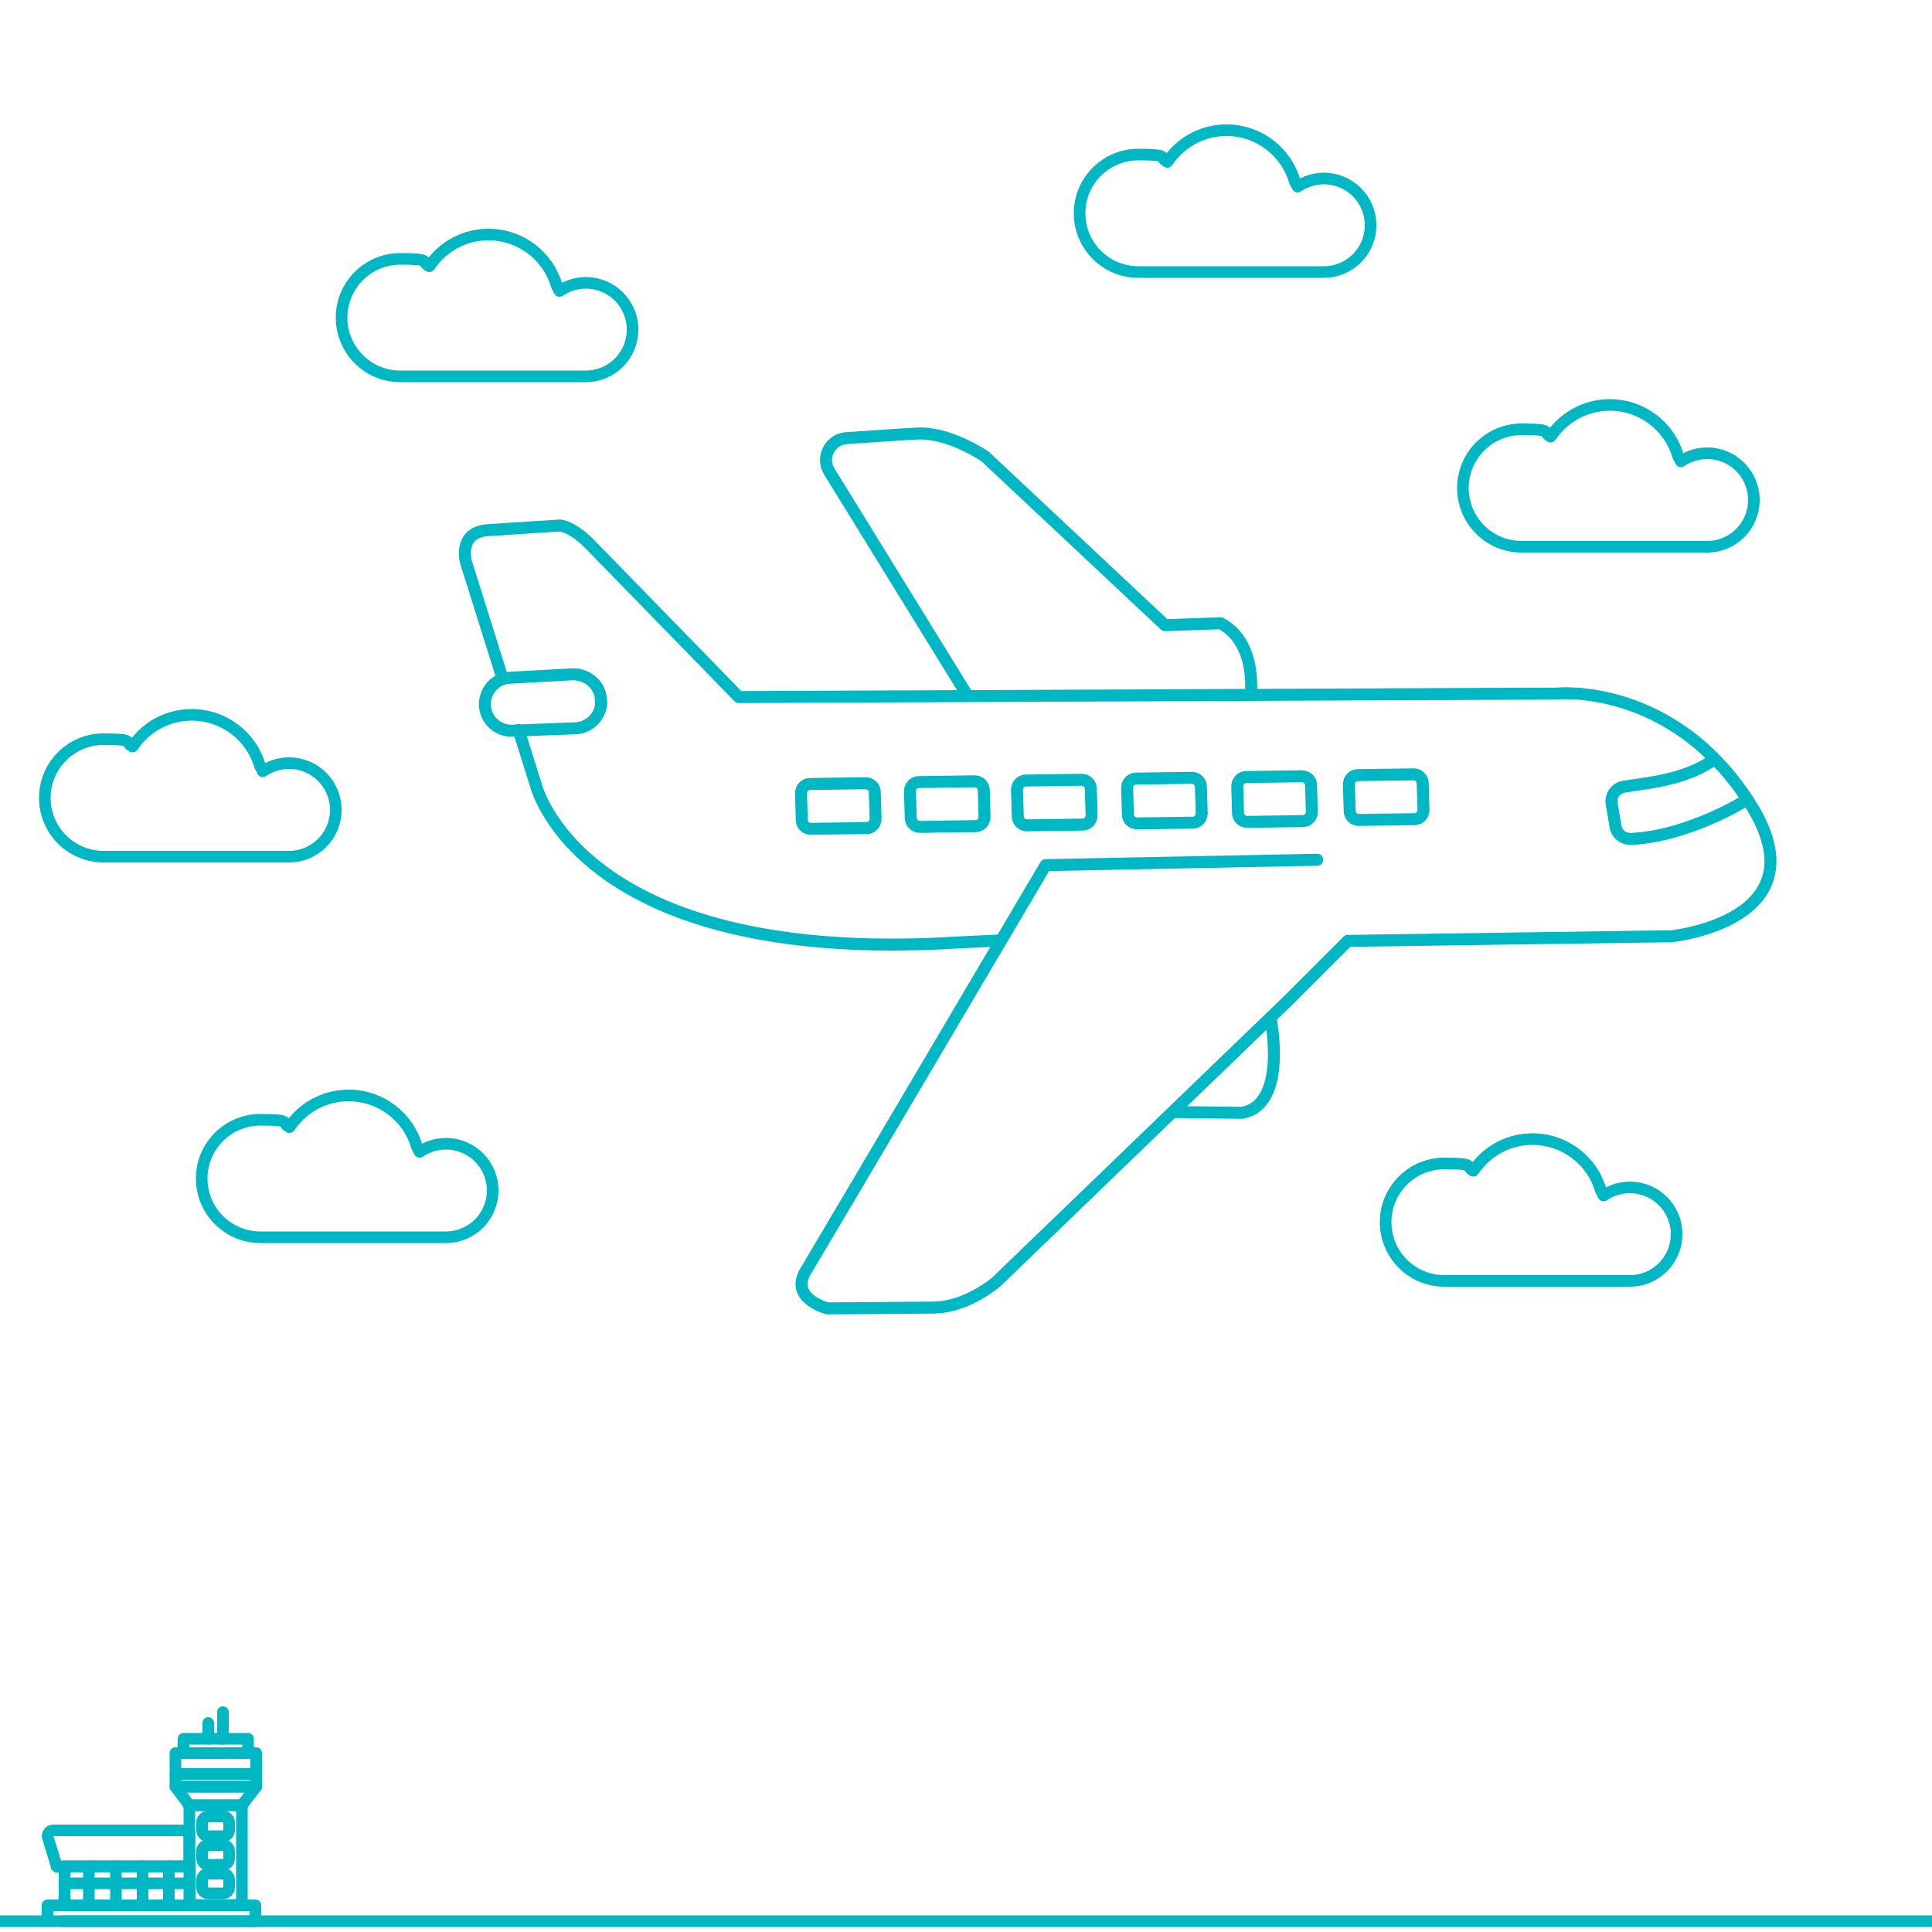 <?xml version="1.0" encoding="UTF-8"?>
<svg id="Livello_1" xmlns="http://www.w3.org/2000/svg" version="1.1" viewBox="0 0 500 500">
  <!-- Generator: Adobe Illustrator 29.1.0, SVG Export Plug-In . SVG Version: 2.1.0 Build 142)  -->
  <defs>
    <style>
      .st0 {
        stroke-width: 3.1px;
      }

      .st0, .st1 {
        fill: none;
        stroke: #00b7c4;
        stroke-linecap: round;
        stroke-linejoin: round;
      }

      .st1 {
        stroke-width: 3px;
      }
    </style>
  </defs>
  <path class="st1" d="M294.6,70.4c-8.4,0-15.2-6.8-15.2-15.2s6.8-15.2,15.2-15.2,5.2.7,7.5,1.9l.9-1.2c3.4-4.3,8.6-7,14.4-7,8.4,0,15.5,5.6,17.7,13.3l.7,1.3c1.9-1.3,4.3-2.1,6.8-2.1,6.7,0,12.1,5.4,12.1,12.1s-5.4,12.1-12.1,12.1h-48Z"/>
  <path class="st1" d="M67.4,320.2c-8.4,0-15.2-6.8-15.2-15.2s6.8-15.2,15.2-15.2,5.2.7,7.5,1.9l.9-1.2c3.4-4.3,8.6-7,14.4-7,8.4,0,15.5,5.6,17.7,13.3l.7,1.3c1.9-1.3,4.3-2.1,6.8-2.1,6.7,0,12.1,5.4,12.1,12.1s-5.4,12.1-12.1,12.1h-48Z"/>
  <line class="st1" y1="497.2" x2="500" y2="497.2"/>
  <rect class="st1" x="16.7" y="483" width="32.4" height="10.1"/>
  <rect class="st1" x="49" y="467.2" width="13.6" height="25.8"/>
  <path class="st1" d="M57.7,475.2h-3.8c-.9,0-1.6-.7-1.6-1.6v-1.9c0-.9.7-1.6,1.6-1.6h3.8c.9,0,1.6.7,1.6,1.6v1.9c0,.9-.7,1.6-1.6,1.6Z"/>
  <path class="st1" d="M57.7,482.6h-3.8c-.9,0-1.6-.7-1.6-1.6v-1.9c0-.9.7-1.6,1.6-1.6h3.8c.9,0,1.6.7,1.6,1.6v1.9c0,.8-.7,1.6-1.6,1.6Z"/>
  <path class="st1" d="M57.7,490h-3.8c-.9,0-1.6-.7-1.6-1.6v-1.9c0-.9.7-1.6,1.6-1.6h3.8c.9,0,1.6.7,1.6,1.6v1.9c0,.9-.7,1.6-1.6,1.6Z"/>
  <polyline class="st1" points="16.3 497.2 66.1 497.2 66.1 493.1 16.7 493.1 12.3 493.1 12.3 497.2"/>
  <rect class="st1" x="45.4" y="453.7" width="20.9" height="5.4"/>
  <rect class="st1" x="45.4" y="459.1" width="20.9" height="3.3"/>
  <polygon class="st1" points="62.6 467.2 49 467.2 45.4 462.4 66.3 462.4 62.6 467.2"/>
  <polygon class="st1" points="64.2 453.7 47.5 453.7 47.5 450 53.9 450 64.2 450 64.2 453.7"/>
  <path class="st1" d="M14.6,483h34.4v-9.3H13.8c-1,0-1.7,1-1.4,1.9l2.3,7.5Z"/>
  <line class="st1" x1="53.9" y1="445.9" x2="53.9" y2="450"/>
  <line class="st1" x1="57.7" y1="443.1" x2="57.7" y2="450"/>
  <line class="st1" x1="23" y1="493.1" x2="23" y2="483"/>
  <line class="st1" x1="30" y1="483" x2="30" y2="493.1"/>
  <line class="st1" x1="36.9" y1="483" x2="36.9" y2="493.1"/>
  <line class="st1" x1="43.7" y1="483" x2="43.7" y2="493.1"/>
  <line class="st1" x1="16.7" y1="487.4" x2="49.1" y2="487.4"/>
  <path class="st0" d="M134.2,188.9l4.4,14s10.9,47.2,109.4,41l10.7-.5"/>
  <path class="st0" d="M340.9,222.5l-70.3,1.4s-57.6,97.6-62,104.9c-4.5,7.2,5.5,9.8,5.5,9.8,0,0,18.4-.1,27.3-.2,8.9,0,16.5-6.7,16.5-6.7l75.5-72.8,15.4-15.4,83.8-1.2s40.1-4.1,19.9-35c-20.1-30.9-49.6-27.8-49.6-27.8l-211.7.9s-33.3-34.2-38.2-39.2c-4.9-5.1-8.1-5.2-8.1-5.2,0,0-10.7.7-18.6,1.2s-5.7,8.3-5.7,8.3l9.3,29.6"/>
  <path class="st0" d="M328.8,263.4s4.7,22.7-7.5,24.6l-16.9-.2"/>
  <path class="st0" d="M323.7,179.8s1.7-13.5-7.8-18.5l-14.4.5-46.6-43.7s-9.2-6.3-17.4-5.9c-4.5.2-12.3.8-18.5,1.2-4.2.3-6.6,5-4.4,8.6l35.7,57.9"/>
  <path class="st0" d="M451.7,207.2s-14.5,9.1-29.3,9.9c-2.1.2-4-1.2-4.3-3.2l-1-5.9c-.4-2.1,1.1-4.1,3.2-4.4,5-.9,15.4-1.5,23.1-6.9"/>
  <path class="st0" d="M366.1,212l-14.4.2c-1.3,0-2.4-1-2.4-2.3l-.2-6.9c0-1.3,1-2.4,2.3-2.4l14.4-.2c1.3,0,2.4,1,2.4,2.3l.2,6.9c0,1.3-1,2.4-2.3,2.4Z"/>
  <path class="st0" d="M337.2,212.5l-14.4.2c-1.3,0-2.4-1-2.4-2.3l-.2-6.9c0-1.3,1-2.4,2.3-2.4l14.4-.2c1.3,0,2.4,1,2.4,2.3l.2,6.9c0,1.3-1,2.4-2.3,2.4Z"/>
  <path class="st0" d="M308.7,212.9l-14.4.2c-1.3,0-2.4-1-2.4-2.3l-.2-6.9c0-1.3,1-2.4,2.3-2.4l14.4-.2c1.3,0,2.4,1,2.4,2.3l.2,6.9c0,1.3-1,2.4-2.3,2.4Z"/>
  <path class="st0" d="M280.2,213.4l-14.4.2c-1.3,0-2.4-1-2.4-2.3l-.2-6.9c0-1.3,1-2.4,2.3-2.4l14.4-.2c1.3,0,2.4,1,2.4,2.3l.2,6.9c0,1.3-1,2.4-2.3,2.4Z"/>
  <path class="st0" d="M252.5,213.8l-14.4.2c-1.3,0-2.4-1-2.4-2.3l-.2-6.9c0-1.3,1-2.4,2.3-2.4l14.4-.2c1.3,0,2.4,1,2.4,2.3l.2,6.9c0,1.3-1,2.4-2.3,2.4Z"/>
  <path class="st0" d="M224.3,214.3l-14.4.2c-1.3,0-2.4-1-2.4-2.3l-.2-6.9c0-1.3,1-2.4,2.3-2.4l14.4-.2c1.3,0,2.4,1,2.4,2.3l.2,6.9c0,1.3-1,2.4-2.3,2.4Z"/>
  <path class="st0" d="M155.6,181.6h0c0,3.8-3.2,6.9-7,6.9l-16,.6c-3.1.1-5.8-1.8-6.8-4.8h0c-1.3-4.3,1.7-8.7,6.1-8.9l16.4-.9c4,0,7.4,3.1,7.2,7.2Z"/>
  <path class="st1" d="M26.8,221.7c-8.4,0-15.2-6.8-15.2-15.2s6.8-15.2,15.2-15.2,5.2.7,7.5,1.9l.9-1.2c3.4-4.3,8.6-7,14.4-7,8.4,0,15.5,5.6,17.7,13.3l.7,1.3c1.9-1.3,4.3-2.1,6.8-2.1,6.7,0,12.1,5.4,12.1,12.1s-5.4,12.1-12.1,12.1H26.8Z"/>
  <path class="st1" d="M373.8,331.5c-8.4,0-15.2-6.8-15.2-15.2s6.8-15.2,15.2-15.2,5.2.7,7.5,1.9l.9-1.2c3.4-4.3,8.6-7,14.4-7,8.4,0,15.5,5.6,17.7,13.3l.7,1.3c1.9-1.3,4.3-2.1,6.8-2.1,6.7,0,12.1,5.4,12.1,12.1s-5.4,12.1-12.1,12.1h-48Z"/>
  <path class="st1" d="M393.8,141.5c-8.4,0-15.2-6.8-15.2-15.2s6.8-15.2,15.2-15.2,5.2.7,7.5,1.9l.9-1.2c3.4-4.3,8.6-7,14.4-7,8.4,0,15.5,5.6,17.7,13.3l.7,1.3c1.9-1.3,4.3-2.1,6.8-2.1,6.7,0,12.1,5.4,12.1,12.1s-5.4,12.1-12.1,12.1h-48Z"/>
  <path class="st1" d="M103.6,97.4c-8.4,0-15.2-6.8-15.2-15.2s6.8-15.2,15.2-15.2,5.2.7,7.5,1.9l.9-1.2c3.4-4.3,8.6-7,14.4-7,8.4,0,15.5,5.6,17.7,13.3l.7,1.3c1.9-1.3,4.3-2.1,6.8-2.1,6.7,0,12.1,5.4,12.1,12.1s-5.4,12.1-12.1,12.1h-48Z"/>
</svg>